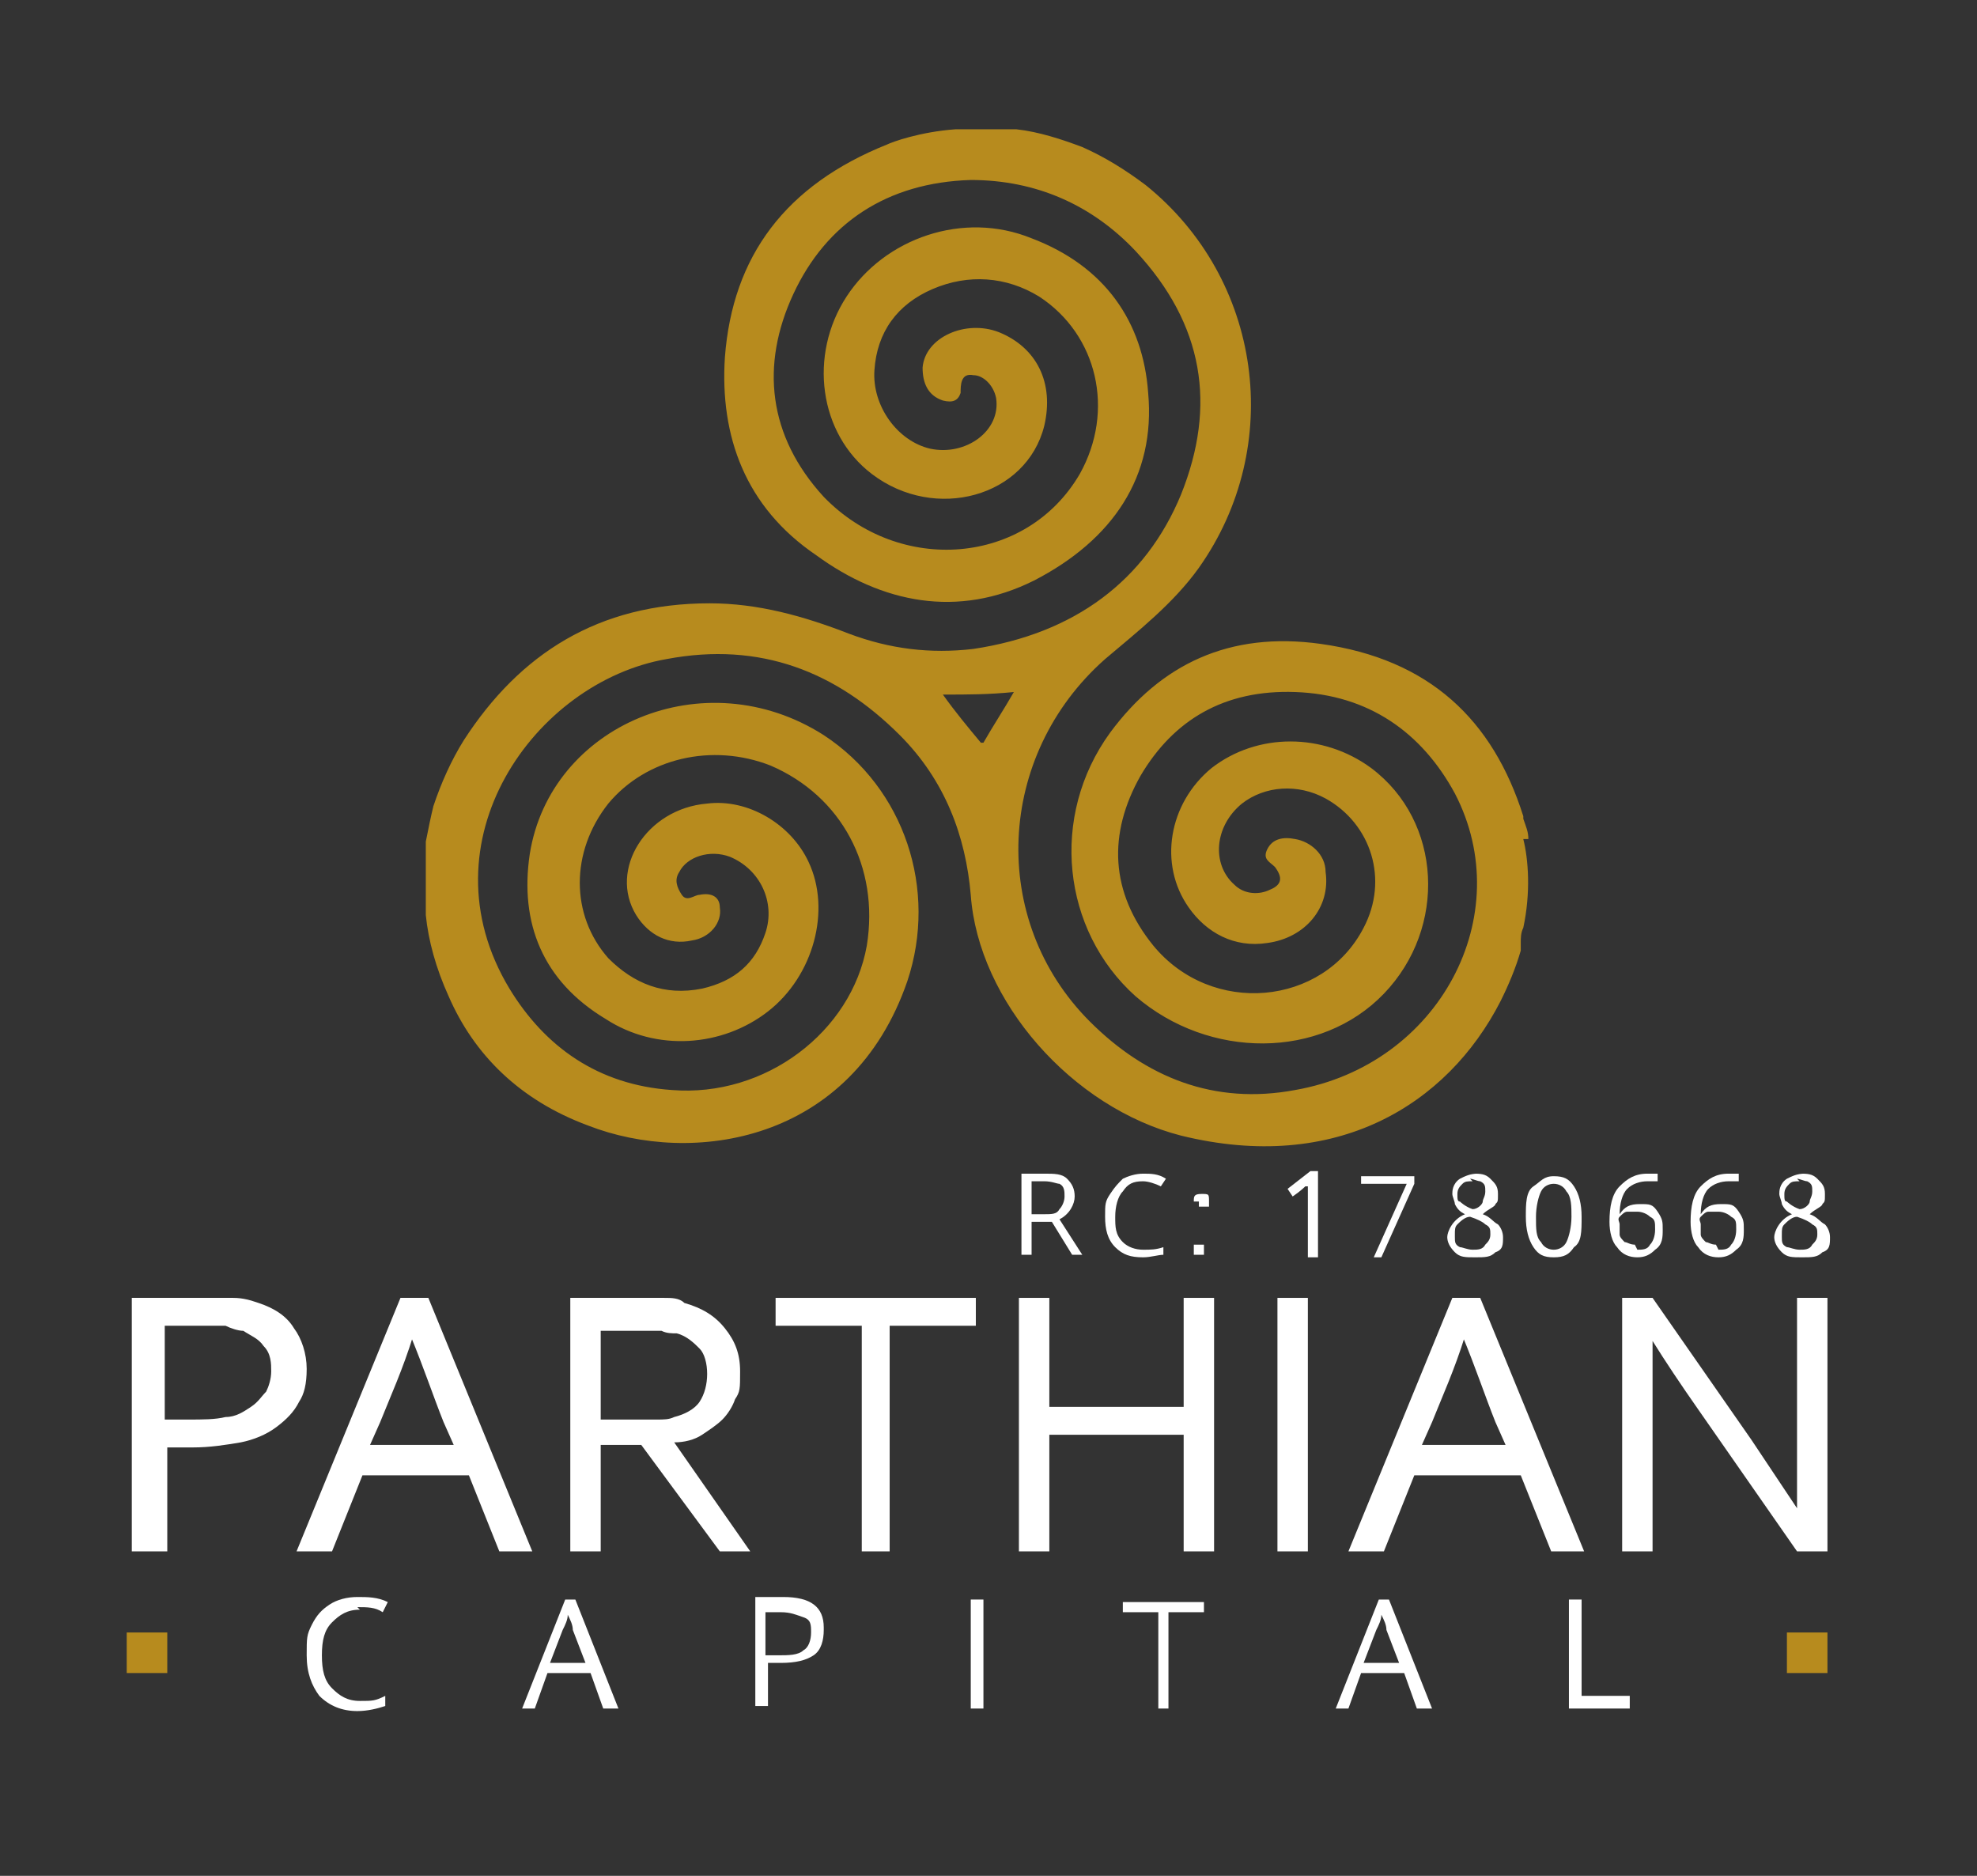 <svg xmlns="http://www.w3.org/2000/svg" viewBox="0 0 78 74"><rect x="0" y="0" width="78" height="74" fill="#333333" stroke="none"/><defs><style>      .cls-1 {        fill: #fff;      }      .cls-2 {        fill: #b78b1e;      }    </style></defs><g><g id="Layer_1"><g><g><path class="cls-1" d="M14.2,63.5c-.5,0-.8.2-1.1.5-.3.3-.4.7-.4,1.3s.1,1,.4,1.3c.3.3.6.5,1.1.5s.6,0,1-.2v.4c-.3.1-.7.2-1.1.2-.6,0-1.1-.2-1.5-.6-.3-.4-.5-.9-.5-1.6s0-.8.2-1.2.4-.6.7-.8c.3-.2.7-.3,1.1-.3s.8,0,1.2.2l-.2.4c-.3-.2-.6-.2-1-.2Z"></path><path class="cls-1" d="M23.8,67.4l-.5-1.4h-1.7l-.5,1.4h-.5l1.7-4.3h.4l1.7,4.3h-.5ZM23.1,65.6l-.5-1.3c0-.2-.1-.4-.2-.6,0,.2-.1.4-.2.6l-.5,1.3h1.4Z"></path><path class="cls-1" d="M32.5,64.3c0,.4-.1.8-.4,1-.3.2-.7.3-1.3.3h-.5v1.7h-.5v-4.3h1.1c1.1,0,1.6.4,1.6,1.2ZM30.3,65.3h.4c.4,0,.8,0,1-.2.2-.1.3-.4.3-.7s0-.5-.3-.6-.5-.2-.9-.2h-.6v1.7Z"></path><path class="cls-1" d="M38.3,67.4v-4.3h.5v4.3h-.5Z"></path><path class="cls-1" d="M46.2,67.4h-.5v-3.8h-1.4v-.4h3.2v.4h-1.4v3.8Z"></path><path class="cls-1" d="M55.9,67.4l-.5-1.4h-1.7l-.5,1.4h-.5l1.7-4.3h.4l1.7,4.3h-.5ZM55.2,65.6l-.5-1.3c0-.2-.1-.4-.2-.6,0,.2-.1.4-.2.6l-.5,1.3h1.4Z"></path><path class="cls-1" d="M61.9,67.4v-4.3h.5v3.8h1.9v.5h-2.4Z"></path></g><path class="cls-2" d="M60.3,33.1c0-.3-.1-.5-.2-.8,0,0,0,0,0-.1-1.2-3.8-3.7-6.2-8-6.8-3.6-.5-6.3.8-8.3,3.5-2.4,3.3-1.9,7.8,1,10.4,2.9,2.5,7.3,2.5,9.8-.1,2.5-2.6,2.3-6.8-.5-8.9-1.9-1.4-4.5-1.4-6.3,0-1.7,1.4-2.1,3.8-.9,5.5.7,1,1.8,1.6,3.1,1.4,1.5-.2,2.5-1.4,2.3-2.8,0-.7-.6-1.2-1.2-1.3-.5-.1-.9,0-1.1.4-.2.4.1.5.3.7.3.4.3.7-.2.9-.4.2-1,.2-1.4-.2-.9-.8-.8-2.3.3-3.2.9-.7,2.2-.8,3.3-.2,1.8,1,2.5,3.2,1.5,5.1-1.6,3.1-6,3.5-8.3.7-1.7-2.1-1.8-4.4-.5-6.7,1.3-2.2,3.3-3.4,6.1-3.3,2.9.1,5,1.6,6.3,4,2.5,4.8-.6,10.7-6.3,11.7-3.2.6-5.9-.5-8.1-2.7-4-4-3.7-10.5.6-14.3,1.3-1.1,2.7-2.2,3.7-3.6,3.4-4.8,2.5-11.4-2.1-15.1-.8-.6-1.6-1.1-2.5-1.5-.8-.3-1.7-.6-2.6-.7,0,0-.2,0-.3,0,0,0,0,0-.1,0-.1,0-.3,0-.4,0-.2,0-.3,0-.5,0-.2,0-.4,0-.6,0-.2,0-.3,0-.5,0-1.4.1-2.5.5-2.7.6,0,0,0,0,0,0-4,1.6-6.1,4.4-6.4,8.4-.2,3.1.8,5.9,3.6,7.8,2.6,1.9,5.6,2.5,8.6,1,3.1-1.6,4.8-4.1,4.5-7.4-.2-2.8-1.7-5-4.6-6.1-2.7-1.1-5.8,0-7.3,2.3-1.5,2.3-1.1,5.4,1,7,2.5,1.9,6.1.9,6.8-1.9.4-1.7-.3-3.1-1.8-3.7-1.3-.5-2.9.2-3,1.4,0,.6.2,1.1.8,1.3.4.1.6,0,.7-.3,0-.3,0-.8.5-.7.4,0,.8.4.9.9.2,1.3-1.2,2.3-2.6,2-1.3-.3-2.3-1.7-2.2-3.1.1-1.5.9-2.6,2.3-3.2,1.4-.6,2.9-.5,4.2.3,2.3,1.5,3,4.5,1.6,7-2.1,3.6-7.1,4-10.1.9-2.2-2.4-2.5-5.2-1.2-8,1.3-2.8,3.7-4.4,7-4.5,2.6,0,4.8,1,6.5,2.8,2.7,2.9,3.2,6.1,1.8,9.6-1.4,3.4-4.2,5.5-8.2,6.1-1.7.2-3.3,0-4.9-.6-1.8-.7-3.6-1.2-5.5-1.2-4.4,0-7.5,2-9.7,5.4-.5.8-.9,1.7-1.2,2.6-.1.4-.2.9-.3,1.4,0,0,0,.2,0,.3,0,0,0,.1,0,.2,0,.2,0,.3,0,.5,0,.3,0,.7,0,1.1,0,.2,0,.5,0,.8.1,1,.4,2.1.9,3.2,0,0,0,0,0,0,0,0,0,0,0,0,1,2.3,2.8,4.1,5.5,5.1,4.1,1.6,10.4.7,12.6-5.7,1.2-3.6-.1-7.6-3.3-9.7-4.7-3-10.8-.4-11.6,4.7-.4,2.7.5,5,3,6.5,2,1.3,4.6,1.1,6.4-.3,1.8-1.4,2.5-4,1.6-5.9-.7-1.5-2.4-2.5-4-2.3-2.4.2-3.9,2.6-2.8,4.4.5.8,1.3,1.2,2.2,1,.7-.1,1.2-.7,1.1-1.3,0-.4-.3-.6-.8-.5-.2,0-.5.3-.7,0-.2-.3-.3-.6-.1-.9.3-.6,1.2-.9,2-.6,1.2.5,1.8,1.8,1.4,3-.4,1.2-1.2,1.9-2.5,2.2-1.5.3-2.7-.2-3.7-1.2-1.5-1.7-1.5-4.2,0-6.1,1.5-1.8,4.1-2.4,6.4-1.5,2.8,1.2,4.3,4,3.8,7.1-.6,3.4-4,6-7.7,5.7-2.9-.2-5-1.7-6.4-4-3.5-5.8,1-12.1,6.2-13,3.7-.7,6.7.5,9.2,3,1.8,1.8,2.6,4,2.8,6.3.3,4.2,4,8.4,8.3,9.5,6.1,1.5,10.5-1.2,12.6-5.3.3-.6.6-1.3.8-2,0-.1,0-.2,0-.3,0-.2,0-.4.1-.6.3-1.4.2-2.7,0-3.5ZM38.7,29.3c-.5-.6-1-1.2-1.5-1.9,1,0,1.8,0,2.8-.1-.4.7-.8,1.3-1.2,2Z"></path><g><path class="cls-1" d="M6.4,61.2h-1.2v-10h2.8c.4,0,.8,0,1.2,0,.4,0,.7.1,1,.2.6.2,1.1.5,1.4,1,.3.4.5,1,.5,1.6s-.1,1-.3,1.3c-.2.4-.5.7-.9,1-.4.3-.9.5-1.4.6-.6.1-1.2.2-1.9.2s-.7,0-1,0v4.1ZM6.4,56c.2,0,.3,0,.5,0,.2,0,.4,0,.5,0,.6,0,1.1,0,1.5-.1.4,0,.7-.2,1-.4.3-.2.4-.4.6-.6.1-.2.2-.5.2-.8s0-.7-.3-1c-.2-.3-.5-.4-.8-.6-.2,0-.5-.1-.7-.2-.3,0-.6,0-1,0h-1.4v3.7Z"></path><path class="cls-1" d="M11.7,61.2l4.1-10h1.1l4.1,10h-1.3l-1.2-3h-4.2l-1.2,3h-1.3ZM16.3,52.7c-.4,1.3-.9,2.4-1.3,3.4l-.4.9h3.3l-.4-.9c-.4-1-.8-2.2-1.3-3.4h0Z"></path><path class="cls-1" d="M23.7,57v4.2h-1.2v-10h2.6c.4,0,.8,0,1.1,0,.3,0,.6,0,.8.2.7.2,1.2.5,1.6,1s.6,1,.6,1.7,0,.8-.2,1.1c-.1.3-.3.6-.5.8s-.5.4-.8.6c-.3.2-.7.3-1.1.3h0s3,4.3,3,4.3h-1.2l-3.1-4.2h-1.5ZM23.7,52.3v3.7h1.2c.4,0,.7,0,1,0s.5,0,.7-.1c.4-.1.8-.3,1-.6.2-.3.3-.7.3-1.1,0-.4-.1-.8-.3-1s-.5-.5-.9-.6c-.2,0-.4,0-.6-.1-.3,0-.6,0-1,0h-1.4Z"></path><path class="cls-1" d="M35.2,61.2h-1.2v-8.9h-3.4v-1.1h7.9v1.1h-3.4v8.9Z"></path><path class="cls-1" d="M41.4,55.5h5.3v-4.3h1.2v10h-1.2v-4.6h-5.3v4.6h-1.2v-10h1.2v4.3Z"></path><path class="cls-1" d="M50.4,61.2v-10h1.2v10h-1.2Z"></path><path class="cls-1" d="M53.2,61.2l4.1-10h1.1l4.1,10h-1.3l-1.2-3h-4.2l-1.2,3h-1.3ZM57.8,52.7c-.4,1.3-.9,2.4-1.3,3.4l-.4.9h3.3l-.4-.9c-.4-1-.8-2.2-1.3-3.4h0Z"></path><path class="cls-1" d="M69.1,56.8c.6.9,1.2,1.8,1.8,2.7h0c0-1,0-2,0-3v-5.3h1.2v10h-1.2l-3.9-5.6c-.7-1-1.3-1.9-1.8-2.7h0c0,.9,0,2,0,3.2v5.1h-1.2v-10h1.2l3.9,5.6Z"></path></g><rect class="cls-2" x="5" y="64.4" width="1.6" height="1.6"></rect><rect class="cls-2" x="70.5" y="64.4" width="1.6" height="1.6"></rect><g><path class="cls-1" d="M40.7,48.2v1.3h-.4v-3.2h.9c.4,0,.7,0,.9.2s.3.4.3.7-.2.7-.6.9l.9,1.4h-.4l-.8-1.3h-.7ZM40.7,47.9h.5c.3,0,.5,0,.6-.2.1-.1.2-.3.2-.5s0-.4-.2-.5c-.1,0-.3-.1-.6-.1h-.5v1.2Z"></path><path class="cls-1" d="M45.1,46.6c-.4,0-.6.1-.8.4-.2.2-.3.6-.3,1s0,.7.3,1c.2.2.5.3.8.3s.5,0,.8-.1v.3c-.2,0-.5.1-.8.1-.5,0-.8-.1-1.1-.4s-.4-.7-.4-1.2,0-.6.2-.9.3-.4.5-.6c.2-.1.5-.2.8-.2s.6,0,.9.2l-.2.3c-.2-.1-.5-.2-.7-.2Z"></path><path class="cls-1" d="M47.1,47.4c0-.2,0-.3.3-.3s.3,0,.3.3,0,.2,0,.2c0,0-.1,0-.2,0s-.1,0-.2,0c0,0,0-.1,0-.2ZM47.1,49.3c0,0,0-.2,0-.2s.1,0,.2,0,.2,0,.2,0,0,.1,0,.2,0,.2,0,.2c0,0-.1,0-.2,0s-.1,0-.2,0c0,0,0-.1,0-.2Z"></path><path class="cls-1" d="M52,49.6h-.4v-2.3c0-.2,0-.4,0-.5,0,0,0,0-.1,0,0,0-.2.2-.5.4l-.2-.3.9-.7h.3v3.2Z"></path><path class="cls-1" d="M54.2,49.6l1.3-2.9h-1.8v-.3h2.1v.3l-1.3,2.9h-.4Z"></path><path class="cls-1" d="M58.1,46.3c.3,0,.5,0,.7.2s.3.3.3.6,0,.3-.1.4c0,.1-.3.2-.5.4.3.1.4.3.6.4.1.1.2.3.2.5,0,.3,0,.5-.3.6-.2.2-.4.2-.8.2s-.6,0-.8-.2c-.2-.2-.3-.4-.3-.6s.2-.7.7-.9c-.2-.1-.3-.2-.4-.4,0-.1-.1-.3-.1-.4s0-.4.3-.6c.2-.1.4-.2.7-.2ZM57.4,48.8c0,.2,0,.3.2.4.1,0,.3.1.5.1s.4,0,.5-.2c.1-.1.2-.2.2-.4s0-.3-.2-.4c-.1-.1-.3-.2-.6-.3-.2,0-.4.2-.5.3s-.1.2-.1.4ZM58.1,46.6c-.2,0-.3,0-.4.1s-.2.2-.2.4,0,.3.1.3c0,0,.2.2.5.3.2,0,.4-.2.4-.3,0-.1.1-.2.1-.4s0-.3-.2-.4c-.1,0-.3-.1-.4-.1Z"></path><path class="cls-1" d="M62.4,48c0,.6,0,1-.3,1.2-.2.3-.4.4-.8.4s-.6-.1-.8-.4-.3-.7-.3-1.2,0-1,.3-1.2.4-.4.8-.4.6.1.8.4.3.7.3,1.2ZM60.6,48c0,.5,0,.8.2,1,.1.2.3.3.5.3s.4-.1.5-.3.2-.6.2-1,0-.8-.2-1c-.1-.2-.3-.3-.5-.3s-.4.1-.5.3c-.1.2-.2.6-.2,1Z"></path><path class="cls-1" d="M63.5,48.2c0-.6.1-1.1.4-1.4s.6-.5,1.1-.5.3,0,.4,0v.3c-.1,0-.2,0-.4,0-.3,0-.6.1-.8.3-.2.2-.3.6-.3,1h0c.2-.3.4-.4.8-.4s.5,0,.7.3.2.4.2.7,0,.6-.3.8c-.2.2-.4.3-.7.3s-.6-.1-.8-.4c-.2-.2-.3-.6-.3-1ZM64.6,49.3c.2,0,.4,0,.5-.2.1-.1.2-.3.2-.6s0-.4-.2-.5c-.1-.1-.3-.2-.5-.2s-.3,0-.4,0c-.1,0-.2.1-.3.2s0,.2,0,.3c0,.2,0,.3,0,.4,0,.1.1.2.2.3.1,0,.2.1.4.1Z"></path><path class="cls-1" d="M66.7,48.2c0-.6.1-1.1.4-1.4s.6-.5,1.1-.5.3,0,.4,0v.3c-.1,0-.2,0-.4,0-.3,0-.6.1-.8.3-.2.2-.3.6-.3,1h0c.2-.3.4-.4.8-.4s.5,0,.7.3.2.4.2.7,0,.6-.3.8c-.2.2-.4.3-.7.3s-.6-.1-.8-.4c-.2-.2-.3-.6-.3-1ZM67.8,49.3c.2,0,.4,0,.5-.2.1-.1.2-.3.2-.6s0-.4-.2-.5c-.1-.1-.3-.2-.5-.2s-.3,0-.4,0c-.1,0-.2.1-.3.2s0,.2,0,.3c0,.2,0,.3,0,.4,0,.1.1.2.2.3.1,0,.2.1.4.1Z"></path><path class="cls-1" d="M71,46.3c.3,0,.5,0,.7.2s.3.3.3.6,0,.3-.1.4c0,.1-.3.2-.5.4.3.1.4.3.6.4.1.1.2.3.2.5,0,.3,0,.5-.3.6-.2.2-.4.2-.8.2s-.6,0-.8-.2c-.2-.2-.3-.4-.3-.6s.2-.7.7-.9c-.2-.1-.3-.2-.4-.4,0-.1-.1-.3-.1-.4s0-.4.3-.6c.2-.1.4-.2.7-.2ZM70.3,48.8c0,.2,0,.3.2.4.1,0,.3.1.5.1s.4,0,.5-.2c.1-.1.2-.2.2-.4s0-.3-.2-.4c-.1-.1-.3-.2-.6-.3-.2,0-.4.2-.5.3s-.1.2-.1.4ZM71,46.6c-.2,0-.3,0-.4.1s-.2.2-.2.4,0,.3.1.3c0,0,.2.2.5.3.2,0,.4-.2.4-.3,0-.1.1-.2.1-.4s0-.3-.2-.4c-.1,0-.3-.1-.4-.1Z"></path></g></g></g></g></svg>